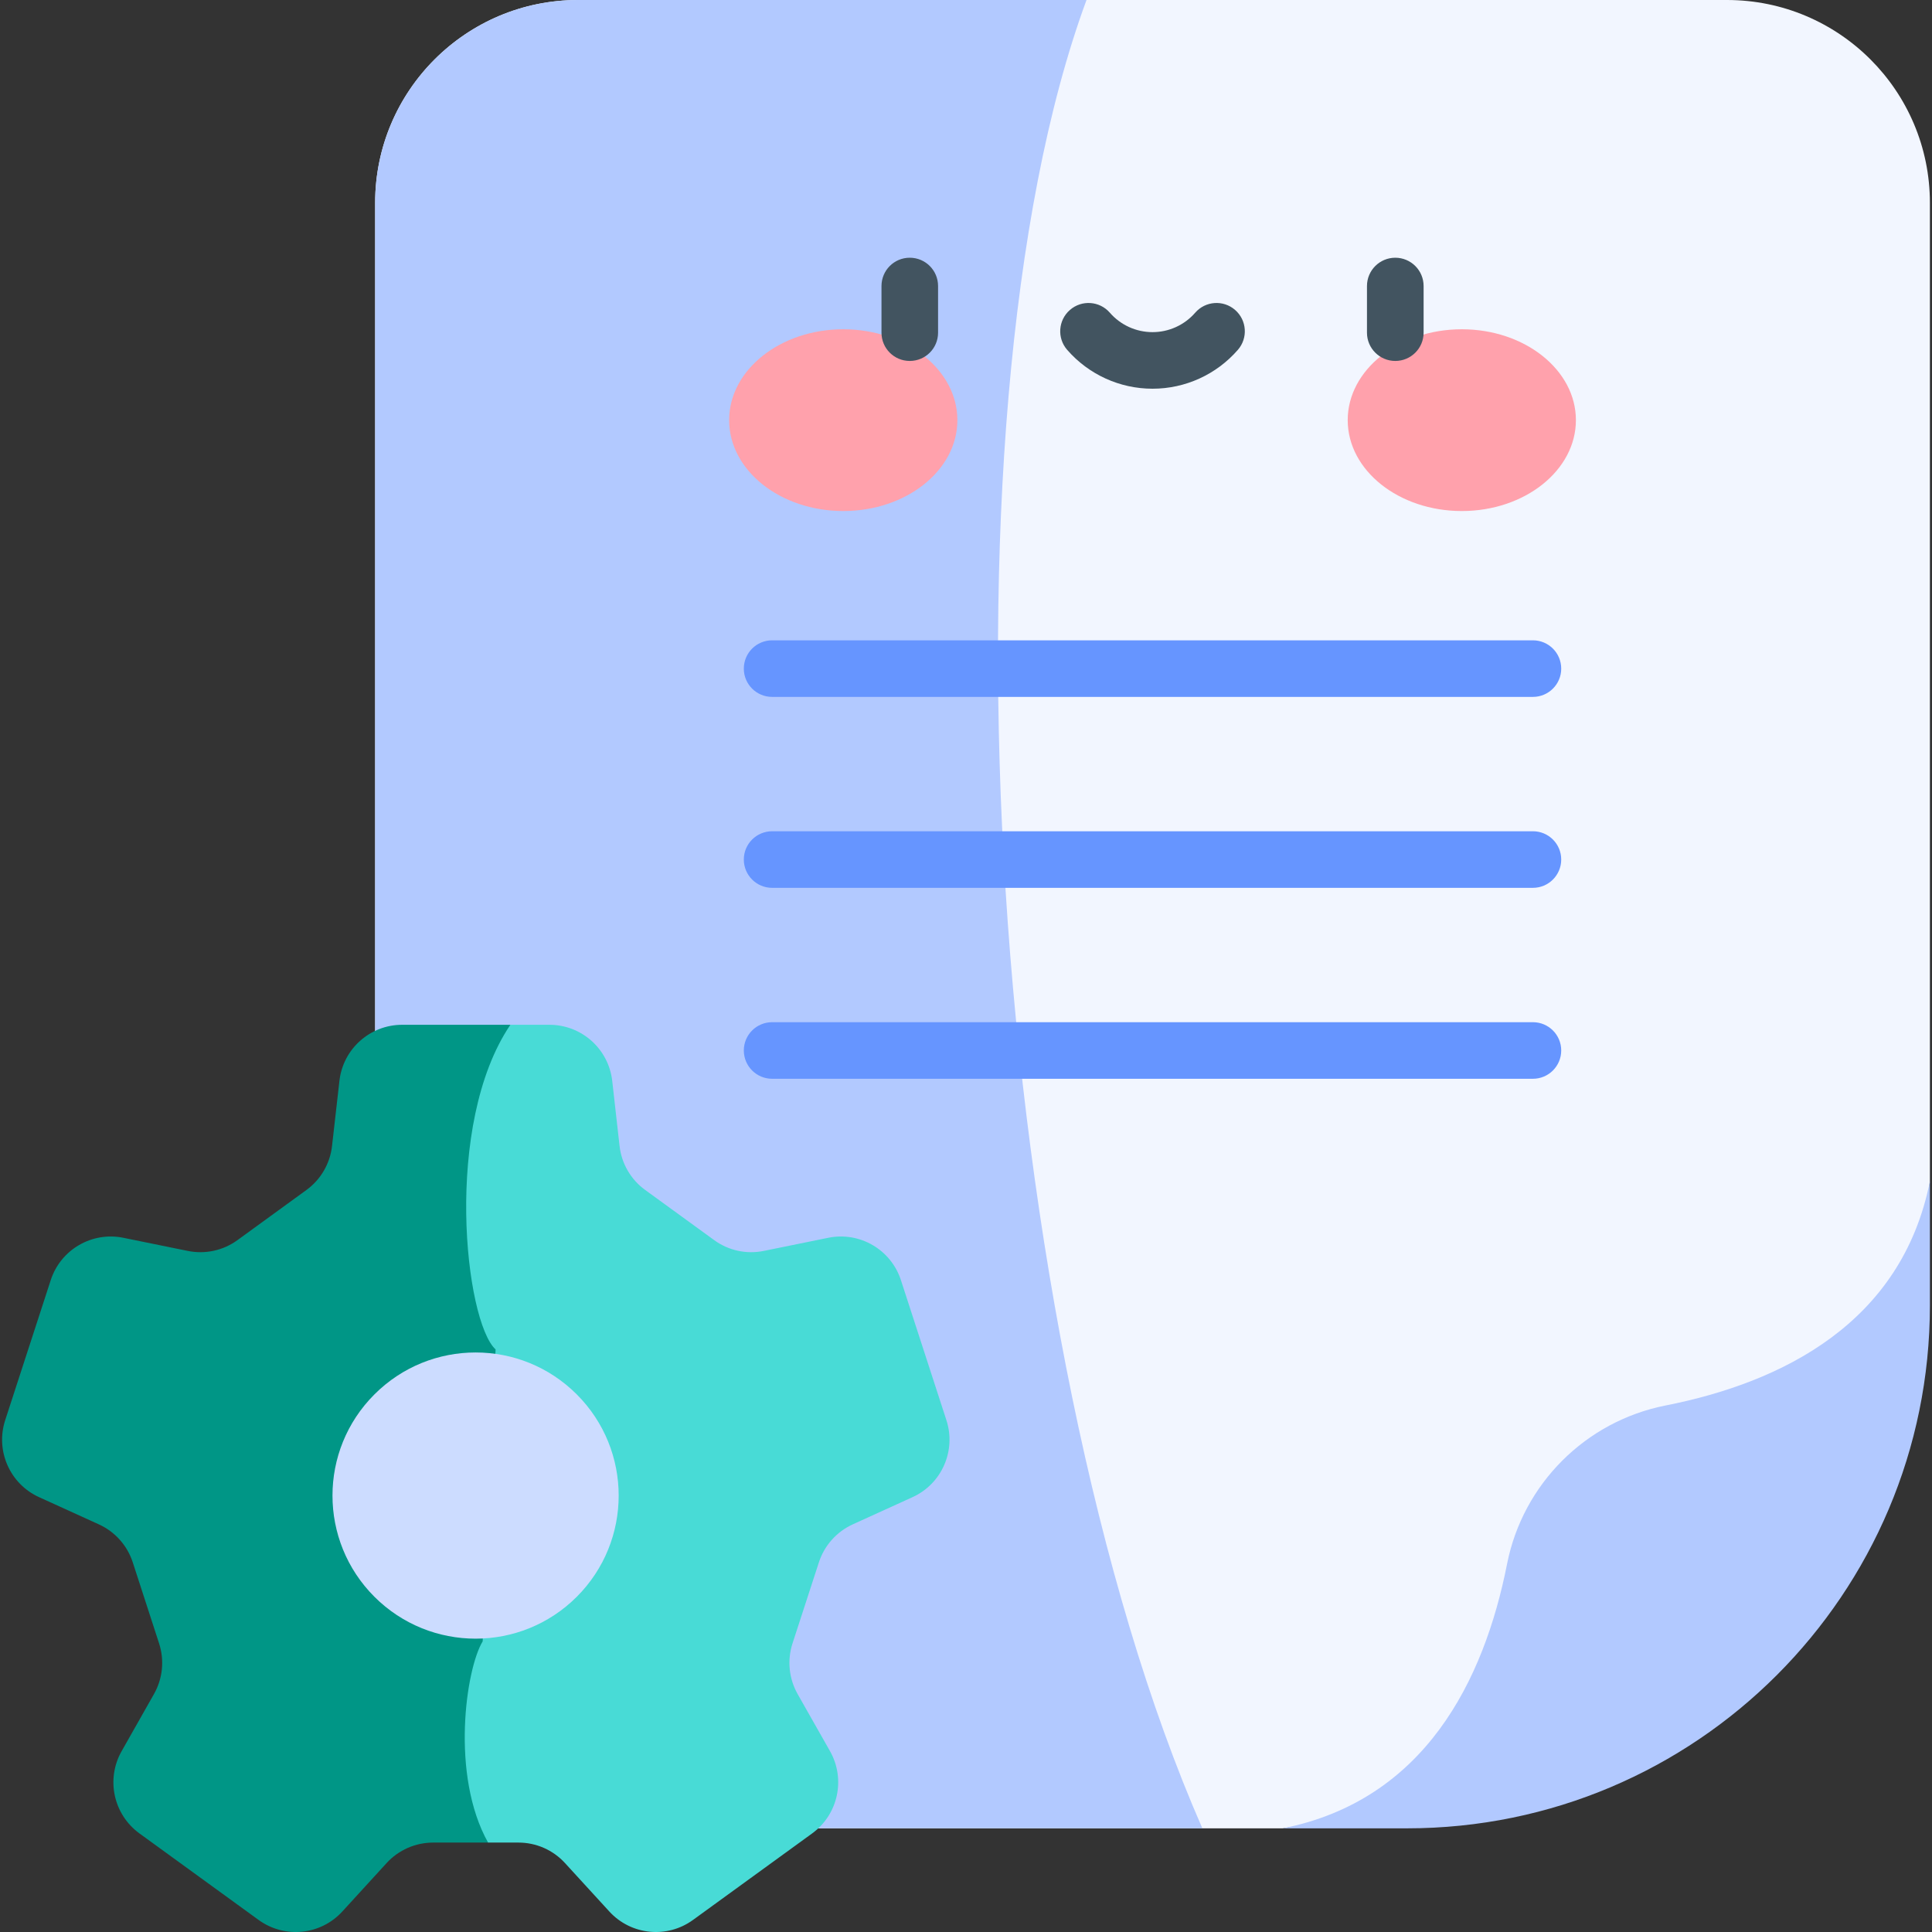 <svg xmlns="http://www.w3.org/2000/svg" width="35" height="35" viewBox="0 0 35 35" fill="none">
  <rect x="0" y="0" width="35" height="35" fill="#333333" stroke="none"/>
  <g clip-path="url(#clip0_14152_1568)">
    <path d="M25.886 32.725L23.239 33.122H10.472C8.442 33.122 6.796 31.477 6.796 29.447V3.676C6.796 1.646 8.442 0 10.472 0H31.286C33.316 0 34.962 1.646 34.962 3.676V21.4L34.724 23.887C32.722 29.128 31.116 31.823 25.886 32.725Z" fill="#F2F6FF"/>
    <path d="M19.683 0H10.472C8.442 0 6.796 1.646 6.796 3.676V29.447C6.796 31.477 8.442 33.122 10.472 33.122H21.782C17.912 24.299 16.847 7.7 19.683 0Z" fill="#B2C9FF"/>
    <path d="M25.489 33.122C30.721 33.122 34.962 28.881 34.962 23.649V21.4C34.45 23.969 32.288 25.044 30.172 25.462C28.724 25.748 27.588 26.884 27.302 28.332C26.884 30.449 25.808 32.61 23.239 33.122H25.489V33.122Z" fill="#B2C9FF"/>
    <path d="M27.77 12.625H13.988C13.705 12.625 13.475 12.396 13.475 12.113C13.475 11.829 13.705 11.6 13.988 11.6H27.77C28.053 11.6 28.283 11.829 28.283 12.113C28.283 12.396 28.053 12.625 27.77 12.625Z" fill="#6695FF"/>
    <path d="M27.77 16.084H13.988C13.705 16.084 13.475 15.855 13.475 15.571C13.475 15.288 13.705 15.059 13.988 15.059H27.77C28.053 15.059 28.283 15.288 28.283 15.571C28.283 15.855 28.053 16.084 27.77 16.084Z" fill="#6695FF"/>
    <path d="M27.77 19.543H13.988C13.705 19.543 13.475 19.314 13.475 19.03C13.475 18.747 13.705 18.518 13.988 18.518H27.77C28.053 18.518 28.283 18.747 28.283 19.03C28.283 19.314 28.053 19.543 27.77 19.543Z" fill="#6695FF"/>
    <path d="M17.145 25.728L16.321 23.191C16.141 22.637 15.574 22.307 15.003 22.424L13.839 22.661C13.525 22.726 13.197 22.655 12.938 22.466L11.689 21.558C11.429 21.37 11.26 21.08 11.224 20.761L11.091 19.581C11.025 19.002 10.536 18.565 9.953 18.565H9.246C6.799 20.319 6.596 23.651 6.596 26.78C6.596 29.909 6.796 31.966 8.842 33.38H9.392C9.713 33.38 10.019 33.514 10.236 33.752L11.038 34.628C11.431 35.058 12.084 35.124 12.555 34.781L14.713 33.214C15.184 32.871 15.323 32.23 15.036 31.723L14.45 30.69C14.292 30.41 14.258 30.077 14.357 29.772L14.835 28.303C14.934 27.998 15.157 27.748 15.449 27.615L16.53 27.123C17.06 26.883 17.325 26.282 17.145 25.728Z" fill="#48DBD6"/>
    <path d="M8.978 24.446L8.744 29.735C8.44 30.233 8.158 32.158 8.842 33.38H7.848C7.527 33.38 7.22 33.514 7.003 33.752L6.202 34.628C5.809 35.058 5.156 35.124 4.684 34.781L2.526 33.214C2.055 32.871 1.916 32.23 2.204 31.723L2.789 30.69C2.948 30.41 2.981 30.077 2.882 29.772L2.405 28.303C2.306 27.998 2.083 27.748 1.79 27.615L0.709 27.123C0.179 26.883 -0.086 26.282 0.094 25.728L0.919 23.191C1.099 22.637 1.666 22.307 2.236 22.424L3.4 22.661C3.715 22.726 4.042 22.655 4.302 22.466L5.551 21.558C5.811 21.369 5.979 21.08 6.015 20.761L6.149 19.581C6.214 19.002 6.704 18.565 7.286 18.565H9.246C8.024 20.371 8.424 23.937 8.978 24.446Z" fill="#009686"/>
    <path d="M10.449 28.927C11.461 27.915 11.461 26.273 10.449 25.261C9.437 24.248 7.795 24.248 6.783 25.261C5.77 26.273 5.77 27.915 6.783 28.927C7.795 29.939 9.437 29.939 10.449 28.927Z" fill="#CCDCFF"/>
    <path d="M15.277 9.258C16.418 9.258 17.344 8.521 17.344 7.611C17.344 6.702 16.418 5.965 15.277 5.965C14.135 5.965 13.209 6.702 13.209 7.611C13.209 8.521 14.135 9.258 15.277 9.258Z" fill="#FFA1AC"/>
    <path d="M26.482 9.258C27.623 9.258 28.549 8.521 28.549 7.611C28.549 6.702 27.623 5.965 26.482 5.965C25.34 5.965 24.415 6.702 24.415 7.611C24.415 8.521 25.34 9.258 26.482 9.258Z" fill="#FFA1AC"/>
    <path d="M16.481 6.539C16.198 6.539 15.969 6.31 15.969 6.027V5.182C15.969 4.898 16.198 4.669 16.481 4.669C16.765 4.669 16.994 4.898 16.994 5.182V6.027C16.994 6.31 16.765 6.539 16.481 6.539Z" fill="#425460"/>
    <path d="M25.277 6.539C24.994 6.539 24.764 6.31 24.764 6.027V5.182C24.764 4.898 24.994 4.669 25.277 4.669C25.56 4.669 25.79 4.898 25.79 5.182V6.027C25.79 6.31 25.56 6.539 25.277 6.539Z" fill="#425460"/>
    <path d="M20.879 7.042C20.287 7.042 19.723 6.786 19.333 6.338C19.147 6.125 19.169 5.801 19.383 5.615C19.596 5.429 19.92 5.451 20.106 5.665C20.301 5.889 20.583 6.017 20.879 6.017C21.175 6.017 21.457 5.889 21.652 5.665C21.838 5.451 22.162 5.429 22.375 5.615C22.589 5.801 22.611 6.125 22.425 6.338C22.035 6.786 21.472 7.042 20.879 7.042Z" fill="#425460"/>
  </g>
  <defs>
    <clipPath id="clip0_14152_1568">
      <rect width="35" height="35" fill="white"/>
    </clipPath>
  </defs>
</svg>